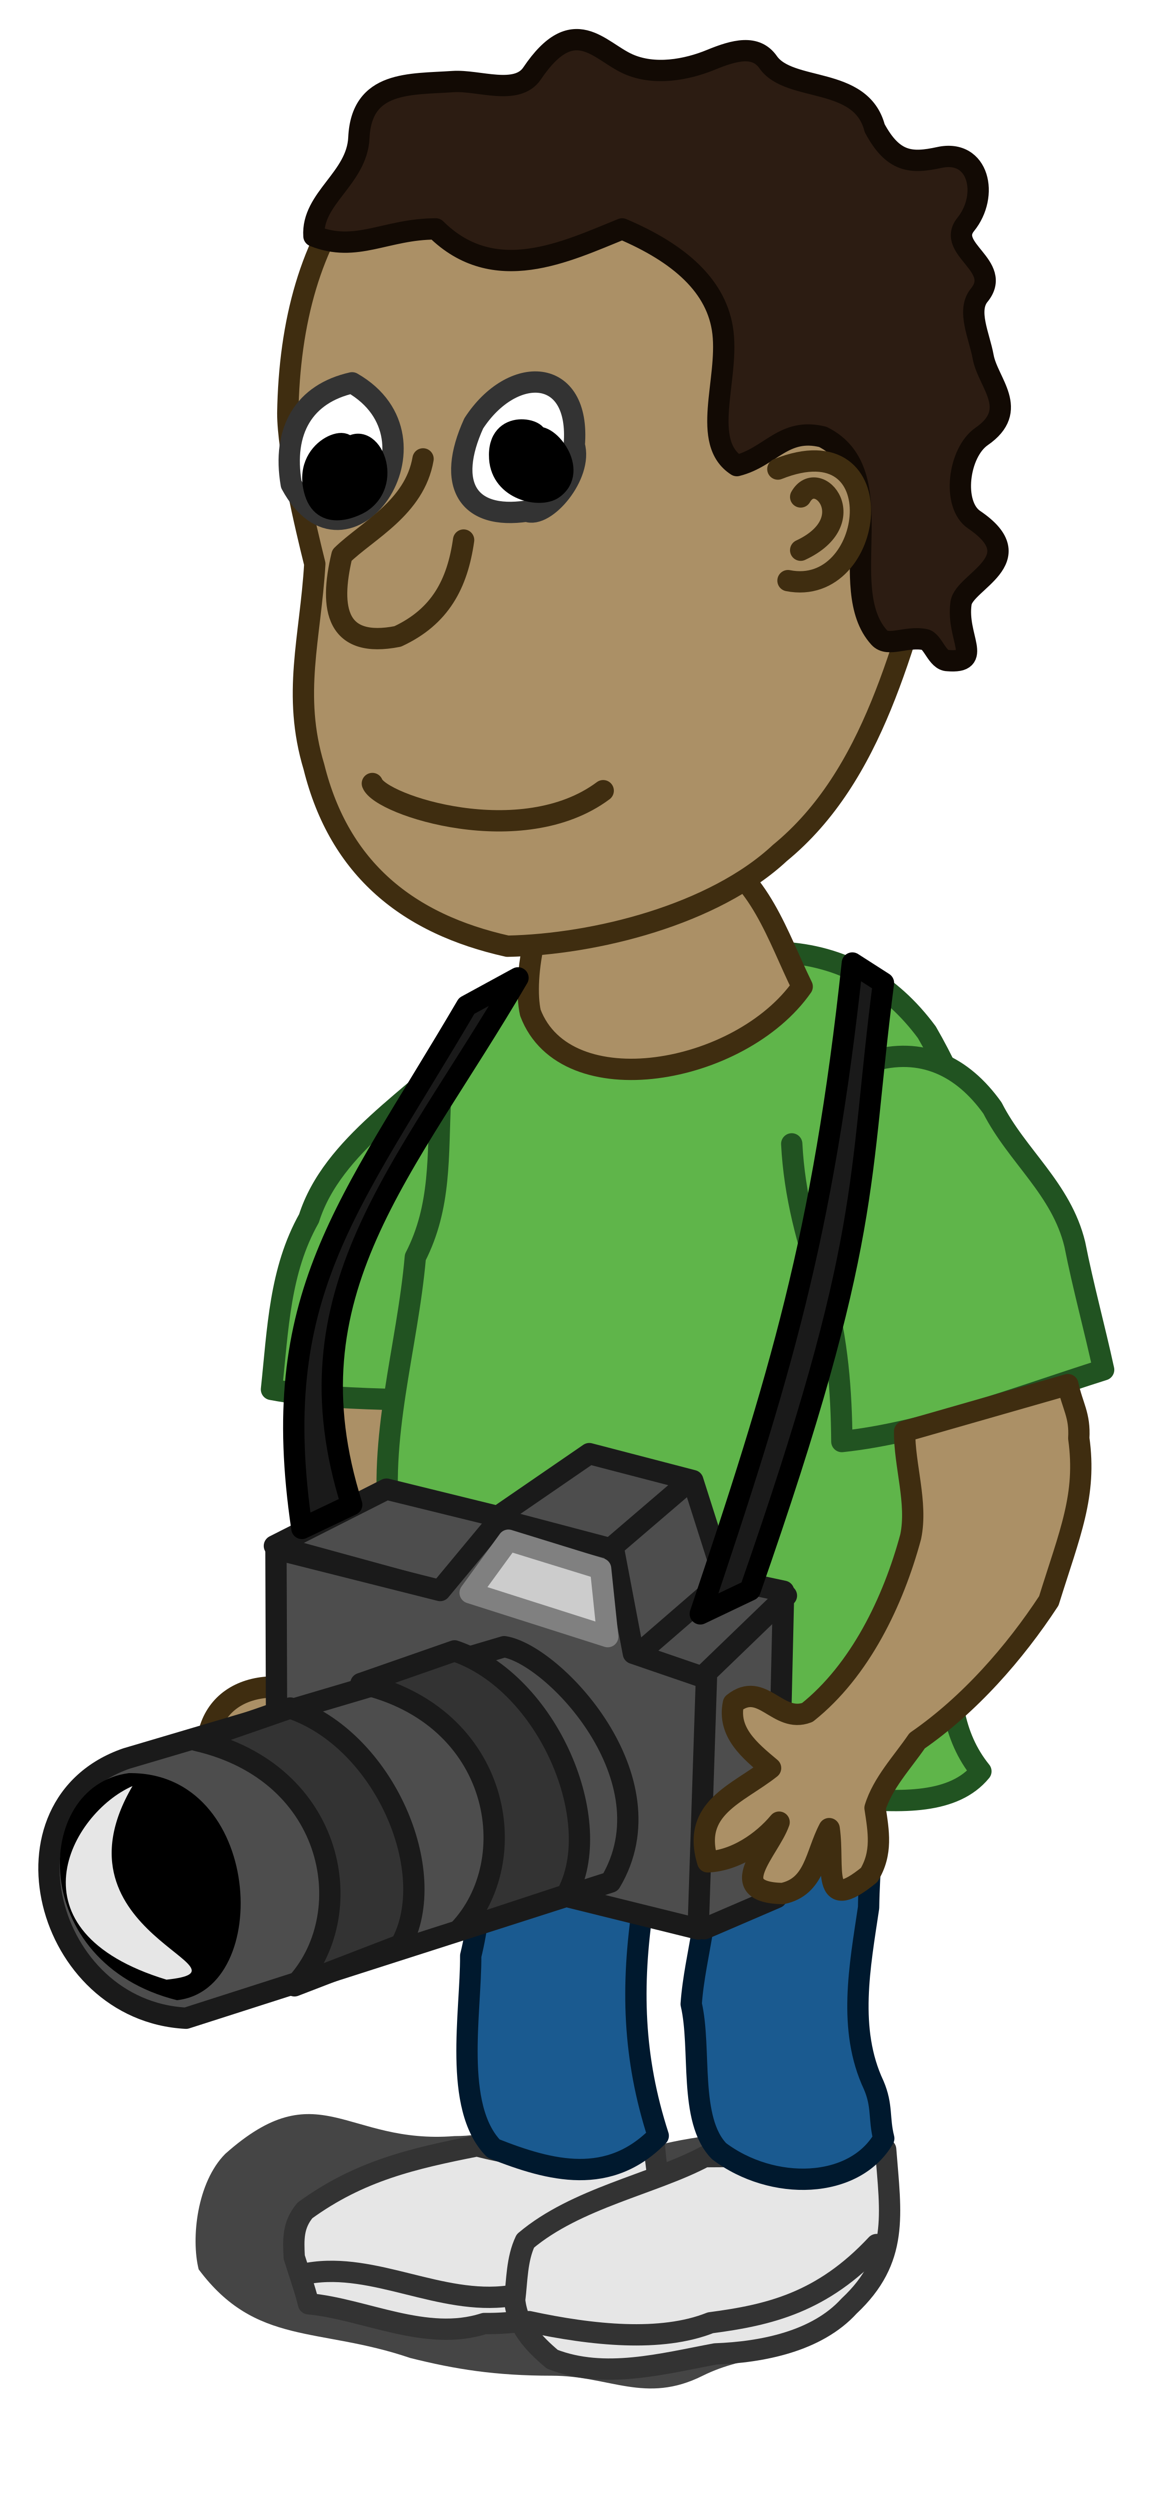 <?xml version="1.0" encoding="UTF-8" standalone="no"?>
<!-- Created with Inkscape (http://www.inkscape.org/) -->

<svg
   xmlns:dc="http://purl.org/dc/elements/1.1/"
   xmlns:cc="http://creativecommons.org/ns#"
   xmlns:rdf="http://www.w3.org/1999/02/22-rdf-syntax-ns#"
   xmlns:svg="http://www.w3.org/2000/svg"
   xmlns="http://www.w3.org/2000/svg"
   xmlns:sodipodi="http://sodipodi.sourceforge.net/DTD/sodipodi-0.dtd"
   xmlns:inkscape="http://www.inkscape.org/namespaces/inkscape"
   id="svg2"
   sodipodi:docname="characters-Cameraman-remix.svg"
   inkscape:export-filename="/home/nicu/Desktop/size-matters.png"
   viewBox="0 0 120 260"
   sodipodi:version="0.32"
   inkscape:export-xdpi="90"
   version="1.0"
   inkscape:output_extension="org.inkscape.output.svg.inkscape"
   inkscape:export-ydpi="90"
   inkscape:version="0.91 r13725"
   width="120"
   height="260">
  <defs
     id="defs4">
    <filter
       id="filter3443"
       height="1.653"
       width="1.25"
       y="-0.327"
       x="-0.125"
       inkscape:collect="always">
      <feGaussianBlur
         id="feGaussianBlur3445"
         stdDeviation="1.963"
         inkscape:collect="always" />
    </filter>
  </defs>
  <sodipodi:namedview
     id="base"
     bordercolor="#666666"
     inkscape:pageshadow="2"
     guidetolerance="10"
     pagecolor="#ffffff"
     gridtolerance="10000"
     inkscape:window-height="1035"
     inkscape:zoom="1.5202796"
     objecttolerance="10"
     showgrid="false"
     borderopacity="1.0"
     inkscape:current-layer="g4879"
     inkscape:cx="61.86946"
     inkscape:cy="126.34096"
     showguides="true"
     inkscape:window-y="1"
     inkscape:window-x="4"
     inkscape:window-width="1916"
     inkscape:guide-bbox="true"
     inkscape:pageopacity="0"
     inkscape:document-units="px"
     fit-margin-top="0"
     fit-margin-left="0"
     fit-margin-right="0"
     fit-margin-bottom="0"
     inkscape:window-maximized="1" />
  <g
     id="layer1"
     inkscape:label="Layer 1"
     inkscape:groupmode="layer"
     transform="translate(-20.906,65.056)">
    <g
       id="g2826"
       transform="matrix(0.952,0,0,0.952,-5.191,-26.352)">
      <g
         id="g4879"
         transform="matrix(2.074,0,0,2.074,-92.579,-105.831)">
        <g
           id="g4919"
           transform="translate(2,-1)">
          <path
             inkscape:connector-curvature="0"
             id="path3018"
             sodipodi:nodetypes="ccccsssssssc"
             style="fill:#000000;fill-opacity:0.728;fill-rule:evenodd;stroke-width:1.069;stroke-linecap:round;stroke-linejoin:round;stroke-miterlimit:4;stroke-dasharray:none;filter:url(#filter3443)"
             transform="matrix(1.051,0,0,1.051,21.751,27.192)"
             d="m 55.242,112.04 c -5.465,0.43 -6.823,-3.26 -11.495,0.89 -1.413,1.42 -1.725,4.22 -1.334,5.79 2.874,3.85 5.998,2.87 10.605,4.44 2.277,0.57 4.263,0.89 7.116,0.89 2.9,0 4.684,1.44 7.561,0 2.231,-1.11 4.291,-0.77 6.227,-2.22 1.512,-1.14 2.226,-3.13 2.668,-4.89 0.784,-3.14 -1.876,-3.61 -3.558,-4.45 -2.161,-1.08 -5.906,-0.41 -7.561,0 -1.773,0.44 -3.316,-2.23 -5.781,-2.23 -2,0 -1.06,1.78 -4.448,1.78 z" />
          <path
             inkscape:connector-curvature="0"
             id="path2637"
             sodipodi:nodetypes="cccccccc"
             style="fill:#e6e6e6;fill-rule:evenodd;stroke:#333333;stroke-width:1.123;stroke-linecap:round;stroke-linejoin:round;stroke-miterlimit:4;stroke-dasharray:none"
             d="m 80.999,145.46 c -3.394,0.67 -6.187,1.31 -9.068,3.4 -0.642,0.77 -0.613,1.51 -0.567,2.46 0.253,0.82 0.545,1.62 0.755,2.46 2.942,0.27 6.191,2.03 9.262,1.04 3.227,0.04 6.487,-1.09 9.159,-3.03 0.617,-1.82 -0.046,-4.3 -0.189,-6.33 -2.976,0.94 -6.358,0.79 -9.352,0 z" />
          <path
             inkscape:connector-curvature="0"
             id="path2639"
             sodipodi:nodetypes="ccc"
             style="fill:none;stroke:#333333;stroke-width:1.123;stroke-linecap:round;stroke-linejoin:round;stroke-miterlimit:4;stroke-dasharray:none"
             d="m 72.119,152.17 c 3.475,-0.59 6.949,1.69 10.567,1.2 3.359,-0.11 5.103,-2.55 7.57,-2.71" />
          <path
             inkscape:connector-curvature="0"
             id="path2641"
             sodipodi:nodetypes="cccccccc"
             style="fill:#e6e6e6;fill-rule:evenodd;stroke:#333333;stroke-width:1.123;stroke-linecap:round;stroke-linejoin:round;stroke-miterlimit:4;stroke-dasharray:none"
             d="m 92.996,146.03 c -2.705,1.44 -6.775,2.18 -9.447,4.44 -0.456,0.96 -0.437,2.07 -0.566,3.12 0.154,1.38 0.967,2.25 1.983,3.11 2.743,1.07 5.802,0.24 8.596,-0.28 2.453,-0.09 5.345,-0.65 7.048,-2.52 2.64,-2.47 2.2,-4.81 1.93,-8.25 -3.184,0.24 -6.356,0.38 -9.544,0.38 z" />
          <path
             inkscape:connector-curvature="0"
             id="path2647"
             sodipodi:nodetypes="ccccccccccccccc"
             style="fill:#ab9066;fill-opacity:1;fill-rule:evenodd;stroke:#3f2d10;stroke-width:1.123;stroke-linecap:round;stroke-linejoin:round;stroke-miterlimit:4;stroke-dasharray:none"
             d="m 73.453,104.46 c -0.814,1.27 -0.876,2.56 -0.802,4 -0.312,2.99 1.191,5.81 0.267,8.69 -0.83,1.75 -1.33,2.9 -2.805,4.14 -1.62,0.07 -2.799,0.89 -3.206,2.27 0.947,0.96 2.3,0.63 3.607,0.53 0.388,1.46 -1.733,3.35 -1.871,5.08 1.9,2.27 3.49,-1.49 3.607,-3.21 0.226,1.66 -0.697,4.35 -0.534,5.48 2.176,0.43 2.929,-3.22 2.939,-5.07 -0.043,2.03 -1.057,4.07 1.336,4 1.642,-1.21 1.251,-3.46 1.469,-5.34 0.646,-2.97 1.846,-5.77 2.138,-8.82 -0.323,-4.47 1.821,-10.02 -0.134,-14.16 -2.875,-1.44 -3.876,1.23 -6.011,2.41 z" />
          <path
             id="path2593"
             sodipodi:nodetypes="ccccc"
             style="fill:#5fb54a;fill-opacity:1;fill-rule:evenodd;stroke:#215321;stroke-width:1.123;stroke-linecap:round;stroke-linejoin:round;stroke-miterlimit:4;stroke-dasharray:none;stroke-opacity:1"
             d="m 80.591,87.298 c -2.884,2.988 -7.21,5.406 -8.45,9.308 -1.549,2.757 -1.633,5.808 -1.976,9.008 4.24,0.8 9.434,0.336 13.638,0.916 1.925,-5.11 1.596,-10.719 1.701,-16.102"
             inkscape:connector-curvature="0" />
          <path
             inkscape:connector-curvature="0"
             id="path2633"
             sodipodi:nodetypes="cscccccccc"
             style="fill:#1a5a90;fill-opacity:1;fill-rule:evenodd;stroke:#00192e;stroke-width:1.123;stroke-linecap:round;stroke-linejoin:round;stroke-miterlimit:4;stroke-dasharray:none"
             d="m 92.823,122.36 c -0.155,0.83 -0.95,2.99 -0.668,4.41 0.218,1.08 0.543,2.17 0.802,3.2 0.554,2.72 -0.477,5.33 -0.668,8.02 0.55,2.36 -0.146,6.09 1.469,7.75 2.811,2.12 7.122,2.02 8.682,-0.67 -0.27,-1.07 -0.06,-1.71 -0.53,-2.81 -1.38,-2.93 -0.73,-6.26 -0.27,-9.35 0.06,-4.05 0.82,-7.97 0.67,-12.02 -2.318,-0.86 -8.025,-0.24 -9.487,1.47 z" />
          <path
             inkscape:connector-curvature="0"
             id="path2635"
             sodipodi:nodetypes="cccccccc"
             style="fill:#1a5a90;fill-opacity:1;fill-rule:evenodd;stroke:#00192e;stroke-width:1.123;stroke-linecap:round;stroke-linejoin:round;stroke-miterlimit:4;stroke-dasharray:none"
             d="m 80.934,122.22 c -0.155,0.84 -0.951,3 -0.668,4.41 1.008,2.99 1.148,5.78 0.401,8.82 0.017,2.98 -0.933,7.96 1.202,10.15 3.041,1.21 6.098,1.97 8.683,-0.67 -1.331,-4.11 -1.436,-7.87 -0.801,-12.15 0.031,-4.06 0.821,-7.94 0.668,-12.03 -2.317,-0.85 -8.023,-0.23 -9.485,1.47 z" />
          <path
             inkscape:connector-curvature="0"
             id="path2581"
             sodipodi:nodetypes="cccccccccccc"
             style="fill:#5fb54a;fill-opacity:1;fill-rule:evenodd;stroke:#215321;stroke-width:1.123;stroke-linecap:round;stroke-linejoin:round;stroke-miterlimit:4;stroke-dasharray:none;stroke-opacity:1"
             d="m 107.56,125.73 c -3,-3.7 -0.94,-9.24 -0.56,-13.48 -1.31,-5.3 2.1,-10.95 0.98,-16.248 -0.5,-3.319 -1.6,-6.308 -3.27,-9.202 -1.91,-2.579 -4.45,-4.046 -7.692,-4.211 -4.153,0.608 -8.345,0.047 -12.469,0.944 -3.043,1.324 -5.14,3.517 -5.478,6.801 -0.147,2.965 0.052,5.636 -1.323,8.313 -0.414,4.753 -1.992,9.583 -1.322,14.363 0.956,5.55 -1.426,7.82 -0.811,13.36 4.789,-2.74 10.998,1.39 16.436,0.78 4.562,-1.63 12.679,2.03 15.509,-1.42 z" />
          <path
             inkscape:connector-curvature="0"
             id="path2585"
             sodipodi:nodetypes="ccccccc"
             style="fill:#5fb54a;fill-opacity:1;fill-rule:evenodd;stroke:#215321;stroke-width:1.123;stroke-linecap:round;stroke-linejoin:round;stroke-miterlimit:4;stroke-dasharray:none;stroke-opacity:1"
             d="m 97.589,92.68 c 0.138,2.715 0.821,5.205 1.7,7.75 0.711,2.6 0.921,5.25 0.941,7.93 4.5,-0.48 9.31,-2.36 13.8,-3.78 -0.48,-2.21 -1.08,-4.38 -1.52,-6.61 -0.71,-2.933 -3.05,-4.645 -4.34,-7.179 -1.58,-2.209 -3.73,-3.252 -6.42,-2.456" />
          <path
             inkscape:connector-curvature="0"
             id="path2619"
             sodipodi:nodetypes="ccccc"
             style="fill:#ab9066;fill-opacity:1;fill-rule:evenodd;stroke:#3f2d10;stroke-width:1.123;stroke-linecap:round;stroke-linejoin:round;stroke-miterlimit:4;stroke-dasharray:none"
             d="m 83.813,85.773 c 1.859,4.899 11.064,3.284 14.327,-1.378 -1.302,-2.648 -2.224,-5.828 -5.076,-7.214 -2.423,-0.277 -4.774,0.397 -7.081,1.069 -1.857,1.448 -2.585,5.662 -2.17,7.523 z" />
          <path
             inkscape:connector-curvature="0"
             id="path2550"
             sodipodi:nodetypes="ccccccccc"
             style="fill:#ab9066;fill-opacity:1;fill-rule:evenodd;stroke:#3f2d10;stroke-width:1.123;stroke-linecap:round;stroke-linejoin:round;stroke-miterlimit:4;stroke-dasharray:none"
             d="m 86.761,37.303 c -11.169,-0.065 -15.587,7.304 -15.736,16.889 0,2.005 0.927,5.951 1.424,7.939 -0.232,3.913 -1.201,6.87 -0.046,10.69 1.343,5.405 4.973,8.281 10.202,9.447 4.641,-0.092 10.879,-1.668 14.358,-4.912 4.977,-4.076 6.477,-10.974 8.317,-17.004 0.65,-5.759 -2.15,-11.253 -3.78,-16.625 -2.28,-5.878 -9.169,-7.246 -14.739,-6.424 z" />
          <path
             id="path2554"
             sodipodi:nodetypes="csssssscssssssscssccsccc"
             style="fill:#2c1c12;fill-opacity:1;fill-rule:evenodd;stroke:#120a04;stroke-width:1.123;stroke-linecap:round;stroke-linejoin:round;stroke-miterlimit:4;stroke-dasharray:none"
             d="m 72.403,44.86 c -0.13,-1.987 2.27,-3.03 2.369,-5.177 0.139,-3.017 2.69,-2.806 4.963,-2.961 1.339,-0.091 3.365,0.759 4.168,-0.43 2.19,-3.248 3.525,-1.185 5.053,-0.498 1.384,0.623 3.093,0.309 4.372,-0.218 1.263,-0.52 2.372,-0.8 3.019,0.126 1.124,1.606 4.899,0.707 5.613,3.472 0.979,1.822 1.931,1.866 3.412,1.546 2.09,-0.452 2.622,2.005 1.387,3.529 -1.044,1.288 1.975,2.184 0.711,3.727 -0.663,0.81 0.009,2.147 0.208,3.242 0.25,1.378 1.952,2.793 -0.078,4.196 -1.232,0.851 -1.573,3.591 -0.396,4.388 3.117,2.11 -0.526,3.246 -0.691,4.393 -0.26,1.803 1.196,3.182 -0.702,3.028 -0.553,-0.006 -0.78,-1.03 -1.209,-1.111 -0.989,-0.189 -1.931,0.41 -2.398,-0.101 C 99.818,63.399 103.008,57.332 99.23,55.44 97.167,54.924 96.477,56.506 94.696,56.952 92.785,55.723 94.255,52.486 93.965,49.961 93.682,47.503 91.654,45.758 88.65,44.483 c -2.973,1.201 -6.741,3.055 -9.824,0 -2.635,0 -4.179,1.275 -6.423,0.377 z"
             inkscape:connector-curvature="0" />
          <path
             inkscape:connector-curvature="0"
             id="path2565"
             sodipodi:nodetypes="cccc"
             style="fill:#ffffff;fill-rule:evenodd;stroke:#333333;stroke-width:1.123;stroke-linecap:round;stroke-linejoin:round;stroke-miterlimit:4;stroke-dasharray:none"
             d="m 80.827,54.728 c -1.46,3.205 -0.33,5.084 2.796,4.621 0.96,0.422 2.961,-1.92 2.502,-3.474 0.343,-4.172 -3.274,-4.263 -5.298,-1.147 z" />
          <path
             inkscape:connector-curvature="0"
             id="path2567"
             sodipodi:nodetypes="ccc"
             style="fill:#ffffff;fill-rule:evenodd;stroke:#333333;stroke-width:1.123;stroke-linecap:round;stroke-linejoin:round;stroke-miterlimit:4;stroke-dasharray:none"
             d="m 74.415,52.591 c -2.516,0.565 -3.696,2.486 -3.207,5.343 2.905,5.363 8.427,-2.353 3.207,-5.343 z" />
          <path
             inkscape:connector-curvature="0"
             id="path2569"
             sodipodi:nodetypes="cccc"
             style="fill:#ab9066;fill-opacity:1;fill-rule:evenodd;stroke:#3f2d10;stroke-width:1.123;stroke-linecap:round;stroke-linejoin:round;stroke-miterlimit:4;stroke-dasharray:none"
             d="m 78.155,56.598 c -0.444,2.577 -2.938,3.776 -4.275,5.077 -0.683,2.859 -0.273,4.909 2.939,4.275 2.245,-1.043 3.146,-2.773 3.474,-5.077" />
          <path
             inkscape:connector-curvature="0"
             id="path2571"
             sodipodi:nodetypes="cc"
             style="fill:#ab9066;fill-opacity:1;fill-rule:evenodd;stroke:#3f2d10;stroke-width:1.123;stroke-linecap:round;stroke-linejoin:round;stroke-miterlimit:4;stroke-dasharray:none"
             d="m 96.858,57.133 c 6.262,-2.49 5.162,6.791 0.534,5.878" />
          <path
             inkscape:connector-curvature="0"
             id="path2573"
             sodipodi:nodetypes="cs"
             style="fill:#ab9066;fill-opacity:1;fill-rule:evenodd;stroke:#3f2d10;stroke-width:1.123;stroke-linecap:round;stroke-linejoin:round;stroke-miterlimit:4;stroke-dasharray:none"
             d="m 98.06,58.602 c 0.91,-1.595 3.31,1.261 0,2.806" />
          <path
             inkscape:connector-curvature="0"
             id="path2575"
             sodipodi:nodetypes="cc"
             style="fill:none;stroke:#3f2d10;stroke-width:1.123;stroke-linecap:round;stroke-linejoin:round;stroke-miterlimit:4;stroke-dasharray:none"
             d="m 75.483,73.698 c 0.438,1.15 7.889,3.568 12.168,0.378" />
          <path
             inkscape:connector-curvature="0"
             id="path2577"
             sodipodi:nodetypes="cssc"
             style="fill:#000000;fill-rule:evenodd;stroke:#000000;stroke-width:1.123;stroke-linecap:round;stroke-linejoin:round;stroke-miterlimit:4;stroke-dasharray:none"
             d="m 84.066,55.497 c 0.413,-0.381 -2.006,-1.092 -1.871,1.069 0.106,1.675 2.13,2.074 2.806,1.603 1.357,-0.945 -0.281,-3.006 -0.935,-2.672 z" />
          <path
             inkscape:connector-curvature="0"
             id="path2579"
             sodipodi:nodetypes="cssc"
             style="fill:#000000;fill-rule:evenodd;stroke:#000000;stroke-width:1.123;stroke-linecap:round;stroke-linejoin:round;stroke-miterlimit:4;stroke-dasharray:none"
             d="m 74.069,56.221 c 0.489,-1.014 -2.327,-0.201 -1.603,2.137 0.5,1.614 2.271,0.621 2.405,0.534 1.796,-1.16 0.343,-4.117 -0.802,-2.671 z" />
          <path
             inkscape:connector-curvature="0"
             id="path2643"
             sodipodi:nodetypes="ccc"
             style="fill:none;stroke:#333333;stroke-width:1.123;stroke-linecap:round;stroke-linejoin:round;stroke-miterlimit:4;stroke-dasharray:none"
             d="m 83.738,154.72 c 3.344,0.72 6.972,1.09 9.564,0.06 3.116,-0.41 5.895,-1.06 8.758,-4.12" />
          <g
             id="g2747"
             transform="translate(0.354,0.707)"
             style="stroke-width:1.123;stroke-linecap:round;stroke-linejoin:round;stroke-miterlimit:4;stroke-dasharray:none">
            <path
               inkscape:connector-curvature="0"
               id="path5513"
               style="fill:#4d4d4d;fill-rule:evenodd;stroke:#1a1a1a;stroke-width:1.123;stroke-linecap:round;stroke-linejoin:round;stroke-miterlimit:4;stroke-dasharray:none"
               d="m 69.965,113.15 5.907,-2.99 7.327,1.8 -3.963,3.73 -9.271,-2.54 z" />
            <path
               inkscape:connector-curvature="0"
               id="path5515"
               style="fill:#4d4d4d;fill-rule:evenodd;stroke:#1a1a1a;stroke-width:1.123;stroke-linecap:round;stroke-linejoin:round;stroke-miterlimit:4;stroke-dasharray:none"
               d="m 81.554,111.73 5.009,-3.44 5.458,1.42 1.644,5.16 3.141,0.67 -0.374,16.14 -3.813,1.64 -11.065,-21.59 z" />
            <path
               inkscape:connector-curvature="0"
               id="path5517"
               sodipodi:nodetypes="ccccccccc"
               style="fill:#4d4d4d;fill-rule:evenodd;stroke:#1a1a1a;stroke-width:1.123;stroke-linecap:round;stroke-linejoin:round;stroke-miterlimit:4;stroke-dasharray:none"
               d="m 70.047,113.32 8.655,2.18 3.116,-3.75 6.03,1.59 1.039,5.47 3.851,1.32 -0.435,13.2 -22.204,-5.49 -0.052,-14.52 z" />
            <path
               inkscape:connector-curvature="0"
               id="path5519"
               sodipodi:nodetypes="ccccc"
               style="fill:#4d4d4d;fill-rule:evenodd;stroke:#1a1a1a;stroke-width:1.123;stroke-linecap:round;stroke-linejoin:round;stroke-miterlimit:4;stroke-dasharray:none"
               d="m 62.166,124.35 19.911,-5.89 c 2.605,0.41 8.847,6.97 5.607,12.4 l -22.378,7.17 c -7.42,-0.39 -10.205,-11.23 -3.14,-13.68 z" />
            <path
               inkscape:connector-curvature="0"
               id="path5521"
               sodipodi:nodetypes="ccc"
               style="fill:#000000;fill-rule:evenodd;stroke-width:1.123;stroke-linecap:round;stroke-linejoin:round;stroke-miterlimit:4;stroke-dasharray:none"
               d="m 62.288,125.12 c -5.129,0.68 -5.293,10.01 2.542,11.96 5.077,-0.55 4.525,-12.06 -2.542,-11.96 z" />
            <path
               id="path5523"
               sodipodi:nodetypes="ccccc"
               style="fill:#333333;fill-rule:evenodd;stroke:#1a1a1a;stroke-width:1.123;stroke-linecap:round;stroke-linejoin:round;stroke-miterlimit:4;stroke-dasharray:none"
               d="m 74.526,120.4 c 7.393,1.68 8.66,9.329 5.159,12.999 L 85.367,131.53 c 2.12,-3.83 -0.968,-11.18 -5.907,-12.85 z"
               inkscape:connector-curvature="0" />
            <path
               inkscape:connector-curvature="0"
               id="path5525"
               style="fill:none;stroke:#1a1a1a;stroke-width:1.123;stroke-linecap:round;stroke-linejoin:round;stroke-miterlimit:4;stroke-dasharray:none"
               d="m 87.759,113.23 4.112,-3.52" />
            <path
               inkscape:connector-curvature="0"
               id="path5527"
               style="fill:none;stroke:#1a1a1a;stroke-width:1.123;stroke-linecap:round;stroke-linejoin:round;stroke-miterlimit:4;stroke-dasharray:none"
               d="m 89.254,118.75 4.486,-3.88" />
            <path
               inkscape:connector-curvature="0"
               id="path5529"
               style="fill:none;stroke:#1a1a1a;stroke-width:1.123;stroke-linecap:round;stroke-linejoin:round;stroke-miterlimit:4;stroke-dasharray:none"
               d="m 96.955,115.77 -4.336,4.18" />
            <path
               inkscape:connector-curvature="0"
               id="path5531"
               style="fill:#cccccc;fill-rule:evenodd;stroke:#808080;stroke-width:1.123;stroke-linecap:round;stroke-linejoin:round;stroke-miterlimit:4;stroke-dasharray:none"
               d="m 82.301,112.85 -2.018,2.77 7.252,2.31 -0.374,-3.58 -4.86,-1.5 z" />
            <path
               inkscape:connector-curvature="0"
               id="path5533"
               sodipodi:nodetypes="ccc"
               style="fill:#e6e6e6;fill-rule:evenodd;stroke-width:1.123;stroke-linecap:round;stroke-linejoin:round;stroke-miterlimit:4;stroke-dasharray:none"
               d="m 62.486,125.8 c -3.253,1.43 -6.668,7.63 1.792,10.2 5.078,-0.54 -6.35,-2.43 -1.792,-10.2 z" />
            <path
               inkscape:connector-curvature="0"
               id="path5535"
               sodipodi:nodetypes="ccccc"
               style="fill:#1a1a1a;fill-rule:evenodd;stroke:#000000;stroke-width:1.123;stroke-linecap:round;stroke-linejoin:round;stroke-miterlimit:4;stroke-dasharray:none"
               d="m 92.415,116.73 c 4.182,-12.45 6.466,-19.86 8.015,-34.284 l 1.64,1.051 c -1.37,10.605 -0.52,13.347 -7.03,31.983 l -2.625,1.25 z" />
            <path
               id="path5537"
               sodipodi:nodetypes="ccccc"
               style="fill:#1a1a1a;fill-rule:evenodd;stroke:#000000;stroke-width:1.123;stroke-linecap:round;stroke-linejoin:round;stroke-miterlimit:4;stroke-dasharray:none"
               d="M 71.415,112.23 C 69.582,99.92 73.828,95.39 80.1,84.703 l 2.705,-1.474 C 76.814,93.475 70.495,99.778 74.04,110.98 Z"
               inkscape:connector-curvature="0" />
            <path
               id="path2661"
               sodipodi:nodetypes="ccccc"
               style="fill:#333333;fill-rule:evenodd;stroke:#1a1a1a;stroke-width:1.123;stroke-linecap:round;stroke-linejoin:round;stroke-miterlimit:4;stroke-dasharray:none"
               d="m 65.864,123.4 c 7.393,1.69 8.66,9.264 5.159,12.924 l 5.606,-2.16 C 78.75,130.334 75.737,123.35 70.798,121.69 Z"
               inkscape:connector-curvature="0" />
          </g>
          <path
             id="path2645"
             sodipodi:nodetypes="ccccccccccccccccc"
             style="fill:#ab9066;fill-opacity:1;fill-rule:evenodd;stroke:#3f2d10;stroke-width:1.123;stroke-linecap:round;stroke-linejoin:round;stroke-miterlimit:4;stroke-dasharray:none"
             d="m 103.86,113.37 c -0.92,3.41 -2.67,7.05 -5.446,9.26 -1.571,0.6 -2.38,-1.7 -3.9,-0.48 -0.316,1.52 0.846,2.48 1.96,3.41 -1.742,1.38 -4.191,2.09 -3.311,4.94 1.453,-0.06 2.887,-1.04 3.76,-2.09 -0.51,1.46 -2.964,3.69 0.178,3.76 1.713,-0.36 1.736,-2.04 2.462,-3.42 0.293,2.04 -0.491,4.55 2.107,2.44 0.7,-1.16 0.5,-2.28 0.31,-3.53 0.4,-1.31 1.44,-2.4 2.22,-3.54 2.75,-1.9 5.131,-4.61 6.941,-7.37 1.114,-3.581 1.999,-5.55 1.579,-8.56 0.07,-1.23 -0.325,-1.668 -0.575,-2.828 l -8.605,2.464 c -0.02,1.77 0.69,3.764 0.32,5.544 z"
             inkscape:connector-curvature="0" />
        </g>
      </g>
    </g>
  </g>
</svg>
